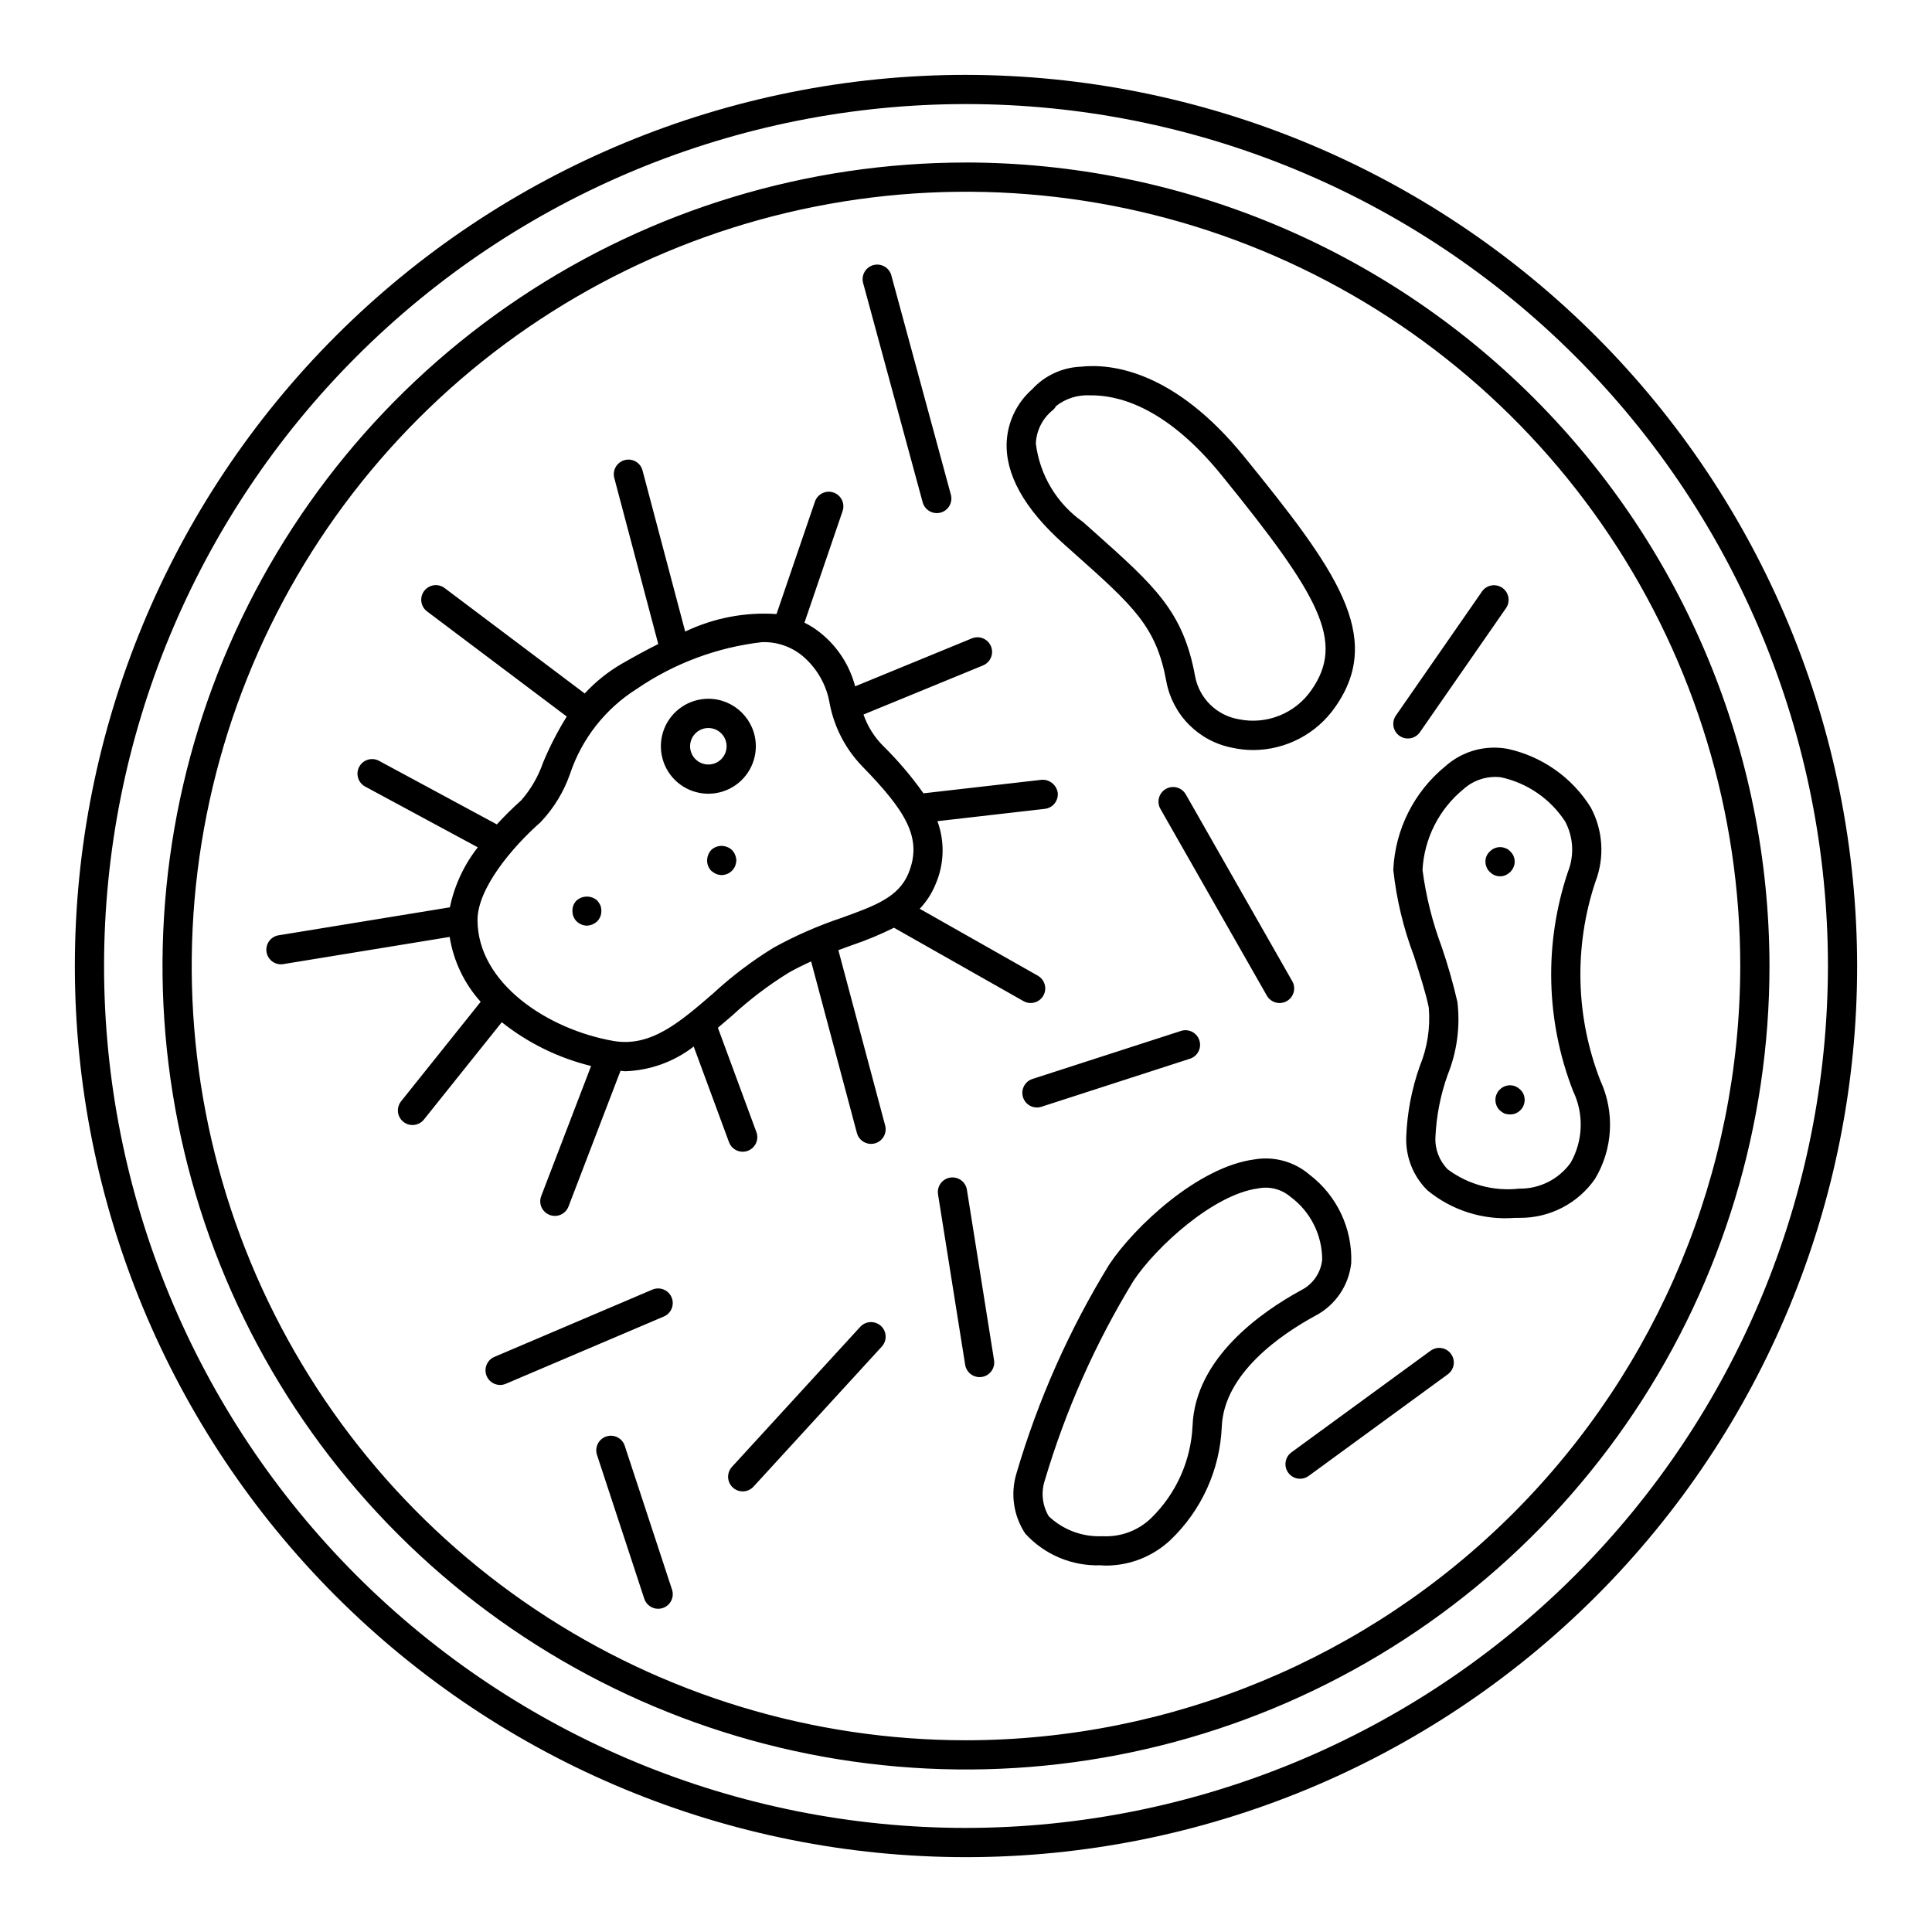 <?xml version="1.0" encoding="UTF-8"?>
<!-- Uploaded to: ICON Repo, www.iconrepo.com, Generator: ICON Repo Mixer Tools -->
<svg fill="#000000" width="800px" height="800px" version="1.1" viewBox="144 144 512 512" xmlns="http://www.w3.org/2000/svg">
 <path d="m400 163.84c-62.637 0-122.7 24.883-166.99 69.172-44.289 44.289-69.172 104.36-69.172 166.99 0 62.633 24.883 122.7 69.172 166.99 44.289 44.289 104.36 69.172 166.99 69.172 62.633 0 122.7-24.883 166.99-69.172 44.289-44.289 69.172-104.36 69.172-166.99-0.074-62.613-24.977-122.64-69.25-166.91-44.273-44.273-104.3-69.176-166.91-69.25zm0 464.58c-60.582 0-118.68-24.066-161.52-66.902-42.836-42.836-66.902-100.93-66.902-161.52 0-60.578 24.066-118.68 66.902-161.52 42.836-42.836 100.94-66.898 161.52-66.898s118.68 24.062 161.52 66.902c42.836 42.836 66.902 100.93 66.902 161.52-0.07 60.559-24.156 118.62-66.98 161.44-42.82 42.824-100.88 66.91-161.44 66.977zm0-441.35c-42.117 0-83.285 12.488-118.3 35.887-35.016 23.395-62.309 56.652-78.426 95.559-16.117 38.91-20.332 81.723-12.117 123.03 8.219 41.305 28.496 79.246 58.277 109.02 29.777 29.781 67.719 50.059 109.02 58.277 41.305 8.215 84.117 4 123.03-12.117 38.906-16.117 72.164-43.41 95.559-78.426 23.398-35.016 35.887-76.184 35.887-118.3-0.062-56.453-22.52-110.58-62.438-150.5-39.918-39.918-94.039-62.371-150.49-62.438zm0 418.12c-40.582 0-80.254-12.035-114-34.582-33.746-22.547-60.043-54.594-75.574-92.086-15.531-37.492-19.594-78.75-11.676-118.55 7.918-39.805 27.457-76.367 56.156-105.06 28.695-28.695 65.258-48.238 105.06-56.152 39.801-7.918 81.059-3.856 118.55 11.676 37.496 15.531 69.539 41.828 92.086 75.57 22.547 33.746 34.582 73.418 34.582 114-0.062 54.398-21.699 106.55-60.168 145.02-38.465 38.469-90.621 60.105-145.02 60.168zm17.141-195.38c1.758 0 3.289-1.188 3.738-2.883 0.445-1.699-0.305-3.488-1.832-4.352l-31.305-17.738v-0.004c1.766-1.859 3.172-4.031 4.148-6.402 2.348-5.324 2.539-11.352 0.539-16.812l28.469-3.266c2.125-0.246 3.648-2.164 3.41-4.289-0.324-2.078-2.188-3.559-4.285-3.41l-31.289 3.582-0.004 0.004c-3.191-4.508-6.777-8.723-10.715-12.598-2.332-2.336-4.102-5.168-5.176-8.289l31.676-13.008-0.004-0.004c1.98-0.812 2.926-3.078 2.109-5.059-0.812-1.977-3.078-2.922-5.059-2.109l-30.941 12.711c-1.445-5.535-4.621-10.461-9.066-14.062-1.34-1.105-2.809-2.047-4.367-2.805l10.109-29.578v-0.004c0.691-2.019-0.387-4.223-2.406-4.914-2.023-0.695-4.223 0.383-4.918 2.402l-10.184 29.805c-8.332-0.566-16.672 1.035-24.203 4.644l-11.305-42.684c-0.254-0.996-0.898-1.852-1.789-2.367-0.891-0.52-1.949-0.66-2.945-0.387-2.066 0.547-3.297 2.668-2.754 4.734l11.652 44.004c-3.269 1.637-6.473 3.394-9.535 5.156h-0.004c-3.699 2.129-7.055 4.809-9.949 7.949l-37.082-27.906v0.004c-0.816-0.637-1.855-0.918-2.883-0.781-1.027 0.141-1.957 0.684-2.582 1.512-0.621 0.824-0.887 1.867-0.738 2.894 0.152 1.023 0.711 1.945 1.547 2.559l36.98 27.828c-2.406 3.867-4.492 7.922-6.246 12.125-1.27 3.691-3.234 7.102-5.793 10.051-2.269 2.023-4.434 4.164-6.488 6.406l-31.273-16.871c-1.879-0.977-4.195-0.266-5.199 1.602-1.004 1.863-0.324 4.188 1.523 5.219l29.898 16.129c-3.656 4.656-6.188 10.098-7.394 15.898l-45.398 7.418v-0.004c-1.988 0.328-3.391 2.125-3.231 4.133 0.16 2.004 1.836 3.555 3.848 3.559 0.215 0 0.426-0.016 0.637-0.055l44.082-7.203v0.004c1.027 6.402 3.879 12.371 8.219 17.191l-21.109 26.387c-1.312 1.672-1.035 4.09 0.625 5.418 1.66 1.328 4.082 1.07 5.426-0.578l20.656-25.82c6.957 5.531 15.031 9.488 23.668 11.602l-13.219 34.473c-0.766 2 0.234 4.234 2.231 5s4.234-0.234 5-2.231l13.785-35.965c0.438 0.023 0.898 0.117 1.324 0.117 6.559-0.238 12.883-2.527 18.07-6.547l9.355 25.344c0.559 1.52 2.008 2.531 3.629 2.531 0.457 0.004 0.91-0.078 1.34-0.242 0.961-0.352 1.746-1.074 2.176-2.008 0.43-0.93 0.473-1.996 0.113-2.957l-10.199-27.645c1.258-1.059 2.512-2.129 3.758-3.211v0.004c4.594-4.242 9.586-8.035 14.902-11.328 2.027-1.164 4.047-2.141 6.043-3.047l12.137 45.48h-0.004c0.453 1.695 1.988 2.875 3.742 2.875 0.34-0.004 0.672-0.047 1-0.129 2.066-0.551 3.293-2.676 2.746-4.742l-12.402-46.469c1.23-0.461 2.449-0.906 3.621-1.328v0.004c3.809-1.285 7.519-2.828 11.117-4.621l34.32 19.449v-0.004c0.578 0.336 1.238 0.512 1.906 0.508zm-32.402-34.344c-2.609 6.309-8.887 8.582-17.582 11.73h0.004c-6.262 2.086-12.32 4.738-18.102 7.922-5.758 3.527-11.152 7.613-16.113 12.191-8.871 7.668-16.539 14.27-26.406 12.551-17.445-3.062-35.992-15.332-35.992-32.059 0-8.266 9.012-19.129 16.727-25.93h-0.004c3.469-3.644 6.117-7.984 7.777-12.734 3.121-9.355 9.387-17.34 17.738-22.594 9.875-6.746 21.238-10.988 33.117-12.363 3.875-0.145 7.668 1.125 10.68 3.57 3.922 3.266 6.527 7.848 7.324 12.891 1.223 6.176 4.191 11.871 8.562 16.402 11.418 11.742 16.164 18.992 12.27 28.422zm-53.02-46.285c-5.09 0-9.676 3.066-11.625 7.769-1.945 4.699-0.871 10.113 2.727 13.711 3.602 3.598 9.012 4.676 13.715 2.727 4.699-1.945 7.766-6.535 7.766-11.625-0.008-6.945-5.637-12.574-12.582-12.582zm0 17.422c-1.957 0-3.723-1.176-4.473-2.984s-0.336-3.891 1.051-5.277c1.383-1.383 3.465-1.797 5.273-1.047 1.809 0.746 2.988 2.512 2.988 4.469-0.004 2.672-2.168 4.84-4.84 4.84zm7.106 23.969v0.004c0.188 0.465 0.293 0.961 0.312 1.465-0.027 0.504-0.133 1.004-0.312 1.477-0.414 0.93-1.156 1.672-2.086 2.086-0.473 0.18-0.969 0.285-1.473 0.312-0.508-0.02-1.004-0.125-1.477-0.312-0.48-0.211-0.922-0.5-1.316-0.848-0.699-0.73-1.086-1.703-1.078-2.715 0.004-1.027 0.391-2.019 1.078-2.781 1.137-1.09 2.816-1.398 4.266-0.781 0.461 0.172 0.883 0.438 1.234 0.781 0.371 0.375 0.664 0.82 0.852 1.316zm-35.699 13.391 0.004 0.004c0.16 0.473 0.242 0.973 0.234 1.473 0.008 1.008-0.379 1.98-1.078 2.707-0.762 0.711-1.75 1.125-2.793 1.164-1.016-0.039-1.98-0.453-2.707-1.164-0.703-0.727-1.094-1.695-1.086-2.707-0.004-0.5 0.074-1 0.234-1.473 0.191-0.492 0.484-0.941 0.855-1.316 1.566-1.391 3.93-1.391 5.496 0 0.344 0.395 0.629 0.836 0.844 1.316zm16.816 108.92-41.883 17.832h-0.004c-1.965 0.84-4.242-0.078-5.078-2.043-0.84-1.969 0.074-4.242 2.039-5.082l41.879-17.832v0.004c1.969-0.84 4.242 0.074 5.082 2.039 0.84 1.969-0.074 4.242-2.039 5.082zm-10.391 34.219 12.543 38.16c0.324 0.973 0.246 2.039-0.219 2.957-0.461 0.914-1.27 1.609-2.246 1.93-0.391 0.129-0.797 0.199-1.211 0.195-1.672 0-3.152-1.074-3.676-2.66l-12.543-38.164c-0.641-2.023 0.465-4.184 2.481-4.844 2.012-0.664 4.184 0.418 4.871 2.426zm67.902-31.723v-0.004c1.574 1.449 1.68 3.894 0.238 5.477l-34.008 37.129c-0.734 0.797-1.77 1.254-2.856 1.254-1.539 0-2.93-0.906-3.547-2.312-0.621-1.406-0.352-3.043 0.688-4.176l34.008-37.129c1.449-1.566 3.891-1.672 5.473-0.238zm22.781-36.121 7.199 45.211-0.004-0.004c0.34 2.113-1.098 4.098-3.211 4.438-0.207 0.031-0.414 0.047-0.621 0.047-1.898 0-3.516-1.383-3.816-3.258l-7.199-45.211c-0.316-2.106 1.121-4.07 3.219-4.406 2.098-0.336 4.078 1.086 4.434 3.18zm56.781-42.066h-0.004c2.023-0.629 4.18 0.484 4.832 2.5 0.656 2.019-0.434 4.184-2.441 4.863l-39.402 12.746v0.004c-2.035 0.66-4.219-0.453-4.879-2.488s0.453-4.219 2.488-4.879zm71.516 85.605-0.004-0.004c0.609 0.828 0.859 1.863 0.703 2.879-0.156 1.012-0.711 1.922-1.539 2.527l-36.918 26.965h-0.004c-1.723 1.227-4.113 0.84-5.363-0.871-1.25-1.707-0.895-4.102 0.797-5.375l36.918-26.965 0.004 0.004c0.828-0.609 1.863-0.863 2.875-0.703 1.016 0.156 1.926 0.711 2.527 1.543zm-48.797-94.934-28.211-49.496v-0.004c-1.062-1.855-0.418-4.223 1.441-5.285 1.859-1.059 4.227-0.414 5.285 1.445l28.211 49.5 0.004-0.004c1.055 1.859 0.41 4.223-1.445 5.285-0.586 0.332-1.246 0.508-1.922 0.508-1.387 0-2.672-0.746-3.363-1.949zm-91.215-130.74-15.766-58.074c-0.285-0.996-0.156-2.062 0.352-2.965 0.508-0.902 1.359-1.562 2.356-1.832 1-0.27 2.066-0.129 2.961 0.391s1.547 1.379 1.805 2.379l15.766 58.074c0.266 0.992 0.133 2.047-0.379 2.938s-1.355 1.543-2.344 1.812c-0.332 0.09-0.672 0.133-1.016 0.137-1.746-0.004-3.277-1.172-3.734-2.859zm126.38 61.898c-1.754-1.223-2.191-3.633-0.973-5.391l22.812-32.871h-0.004c0.586-0.844 1.484-1.422 2.496-1.605s2.055 0.043 2.898 0.629c1.758 1.219 2.195 3.633 0.977 5.391l-22.816 32.871c-1.223 1.754-3.633 2.188-5.391 0.973zm-86.32-48.477c15.902 14.176 21.852 19.48 24.523 34.094h-0.004c0.82 4.336 2.926 8.328 6.043 11.453 3.117 3.125 7.102 5.242 11.434 6.074 1.828 0.402 3.695 0.605 5.566 0.605 8.68-0.035 16.801-4.309 21.738-11.449 13.105-18.715 0.059-36.477-24.121-66.262-18.512-22.781-35.109-24.777-43.375-23.879-4.918 0.211-9.551 2.371-12.875 6.004-4.004 3.535-6.426 8.527-6.723 13.859-0.422 8.645 4.652 17.754 15.078 27.078zm-5.809-37.664c0.457-0.328 0.824-0.762 1.082-1.262 2.551-2.004 5.746-3.019 8.988-2.848 6.641-0.102 19.609 2.312 34.902 21.172 26.062 32.098 32.746 44.145 23.797 56.93h0.004c-2.102 3.047-5.055 5.402-8.492 6.777-3.434 1.375-7.199 1.707-10.82 0.949-5.828-1.016-10.414-5.543-11.512-11.355-3.148-17.234-10.621-23.895-26.984-38.48l-2.715-2.418v-0.004c-6.93-4.848-11.477-12.406-12.508-20.801 0.141-3.356 1.688-6.5 4.258-8.66zm79.32 225.83c0.34-9.133-3.781-17.863-11.047-23.406-4.027-3.457-9.379-4.938-14.609-4.047-14.879 1.953-31.742 17.754-38.457 27.824-10.625 17.312-18.902 35.953-24.621 55.441-1.621 5.387-0.758 11.215 2.352 15.902 5.09 5.574 12.359 8.641 19.902 8.395 0.613 0.051 1.219 0.074 1.824 0.074h-0.004c6.234-0.094 12.207-2.508 16.75-6.773 8.238-7.863 13.113-18.605 13.602-29.98 0.551-14.168 15.734-24.512 24.734-29.422 5.34-2.766 8.934-8.027 9.574-14.008zm-42.051 43.125c-0.418 9.27-4.352 18.031-11 24.504-3.43 3.301-8.074 5.027-12.828 4.769-5.281 0.262-10.441-1.648-14.281-5.285-1.727-2.902-2.098-6.414-1.012-9.613 5.512-18.555 13.41-36.312 23.5-52.828 6.004-9.008 21.219-22.898 33.023-24.445h-0.004c3.012-0.602 6.133 0.199 8.484 2.176 5.332 3.91 8.48 10.129 8.469 16.738-0.363 3.465-2.469 6.504-5.578 8.07-10.441 5.691-28.07 17.926-28.773 35.914zm108.08-91.457c-6.578-16.875-7.047-35.52-1.316-52.703 2.477-6.426 2.027-13.609-1.223-19.68-4.953-7.953-12.914-13.559-22.066-15.547-5.918-1.09-12.008 0.617-16.492 4.629-8.293 6.769-13.305 16.754-13.785 27.449 0.848 7.797 2.68 15.453 5.461 22.789 1.672 5.234 3.25 10.188 3.945 13.73 0.445 5.289-0.375 10.609-2.394 15.516-2.137 6.047-3.348 12.383-3.586 18.793-0.176 5.262 1.848 10.363 5.59 14.07 6.457 5.336 14.73 7.965 23.086 7.336 0.473 0 0.938-0.008 1.418-0.016h-0.004c7.934 0.059 15.387-3.797 19.926-10.301 4.766-7.914 5.305-17.672 1.441-26.066zm-7.871 21.746v0.004c-3.148 4.394-8.258 6.965-13.664 6.871-6.727 0.762-13.492-1.066-18.918-5.109-2.242-2.262-3.426-5.359-3.262-8.539 0.254-5.644 1.348-11.219 3.254-16.535 2.457-6.106 3.344-12.73 2.578-19.266-1.137-4.934-2.523-9.801-4.16-14.59-2.473-6.594-4.184-13.453-5.094-20.438 0.457-8.328 4.391-16.086 10.84-21.375 2.695-2.43 6.305-3.582 9.906-3.168 7.012 1.508 13.141 5.723 17.059 11.727 2.199 4.144 2.461 9.047 0.711 13.398-6.336 18.918-5.844 39.453 1.391 58.043 2.906 6.051 2.668 13.141-0.641 18.98zm-18.711-75.898c-1.027 0.012-2.008-0.406-2.707-1.156-0.391-0.332-0.688-0.758-0.855-1.242-0.211-0.461-0.32-0.965-0.316-1.473-0.023-1.031 0.402-2.019 1.168-2.707 1.082-1.125 2.742-1.465 4.18-0.855 0.484 0.168 0.914 0.461 1.242 0.855 0.75 0.695 1.172 1.68 1.156 2.707 0.008 0.508-0.098 1.012-0.312 1.473-0.406 0.934-1.152 1.68-2.086 2.086-0.457 0.223-0.961 0.328-1.469 0.312zm5.348 56.52h-0.004c0.754 0.699 1.176 1.688 1.168 2.715 0.004 0.531-0.102 1.059-0.312 1.551-0.188 0.469-0.48 0.891-0.855 1.23-0.715 0.719-1.691 1.113-2.707 1.09-0.5 0.004-0.996-0.078-1.473-0.234-0.453-0.223-0.871-0.512-1.242-0.855-0.375-0.34-0.664-0.762-0.848-1.234-0.211-0.488-0.316-1.016-0.309-1.547-0.008-0.512 0.098-1.016 0.309-1.477 0.184-0.473 0.473-0.895 0.844-1.238 1.09-1.109 2.746-1.445 4.184-0.848 0.453 0.215 0.871 0.5 1.238 0.848z"/>
</svg>